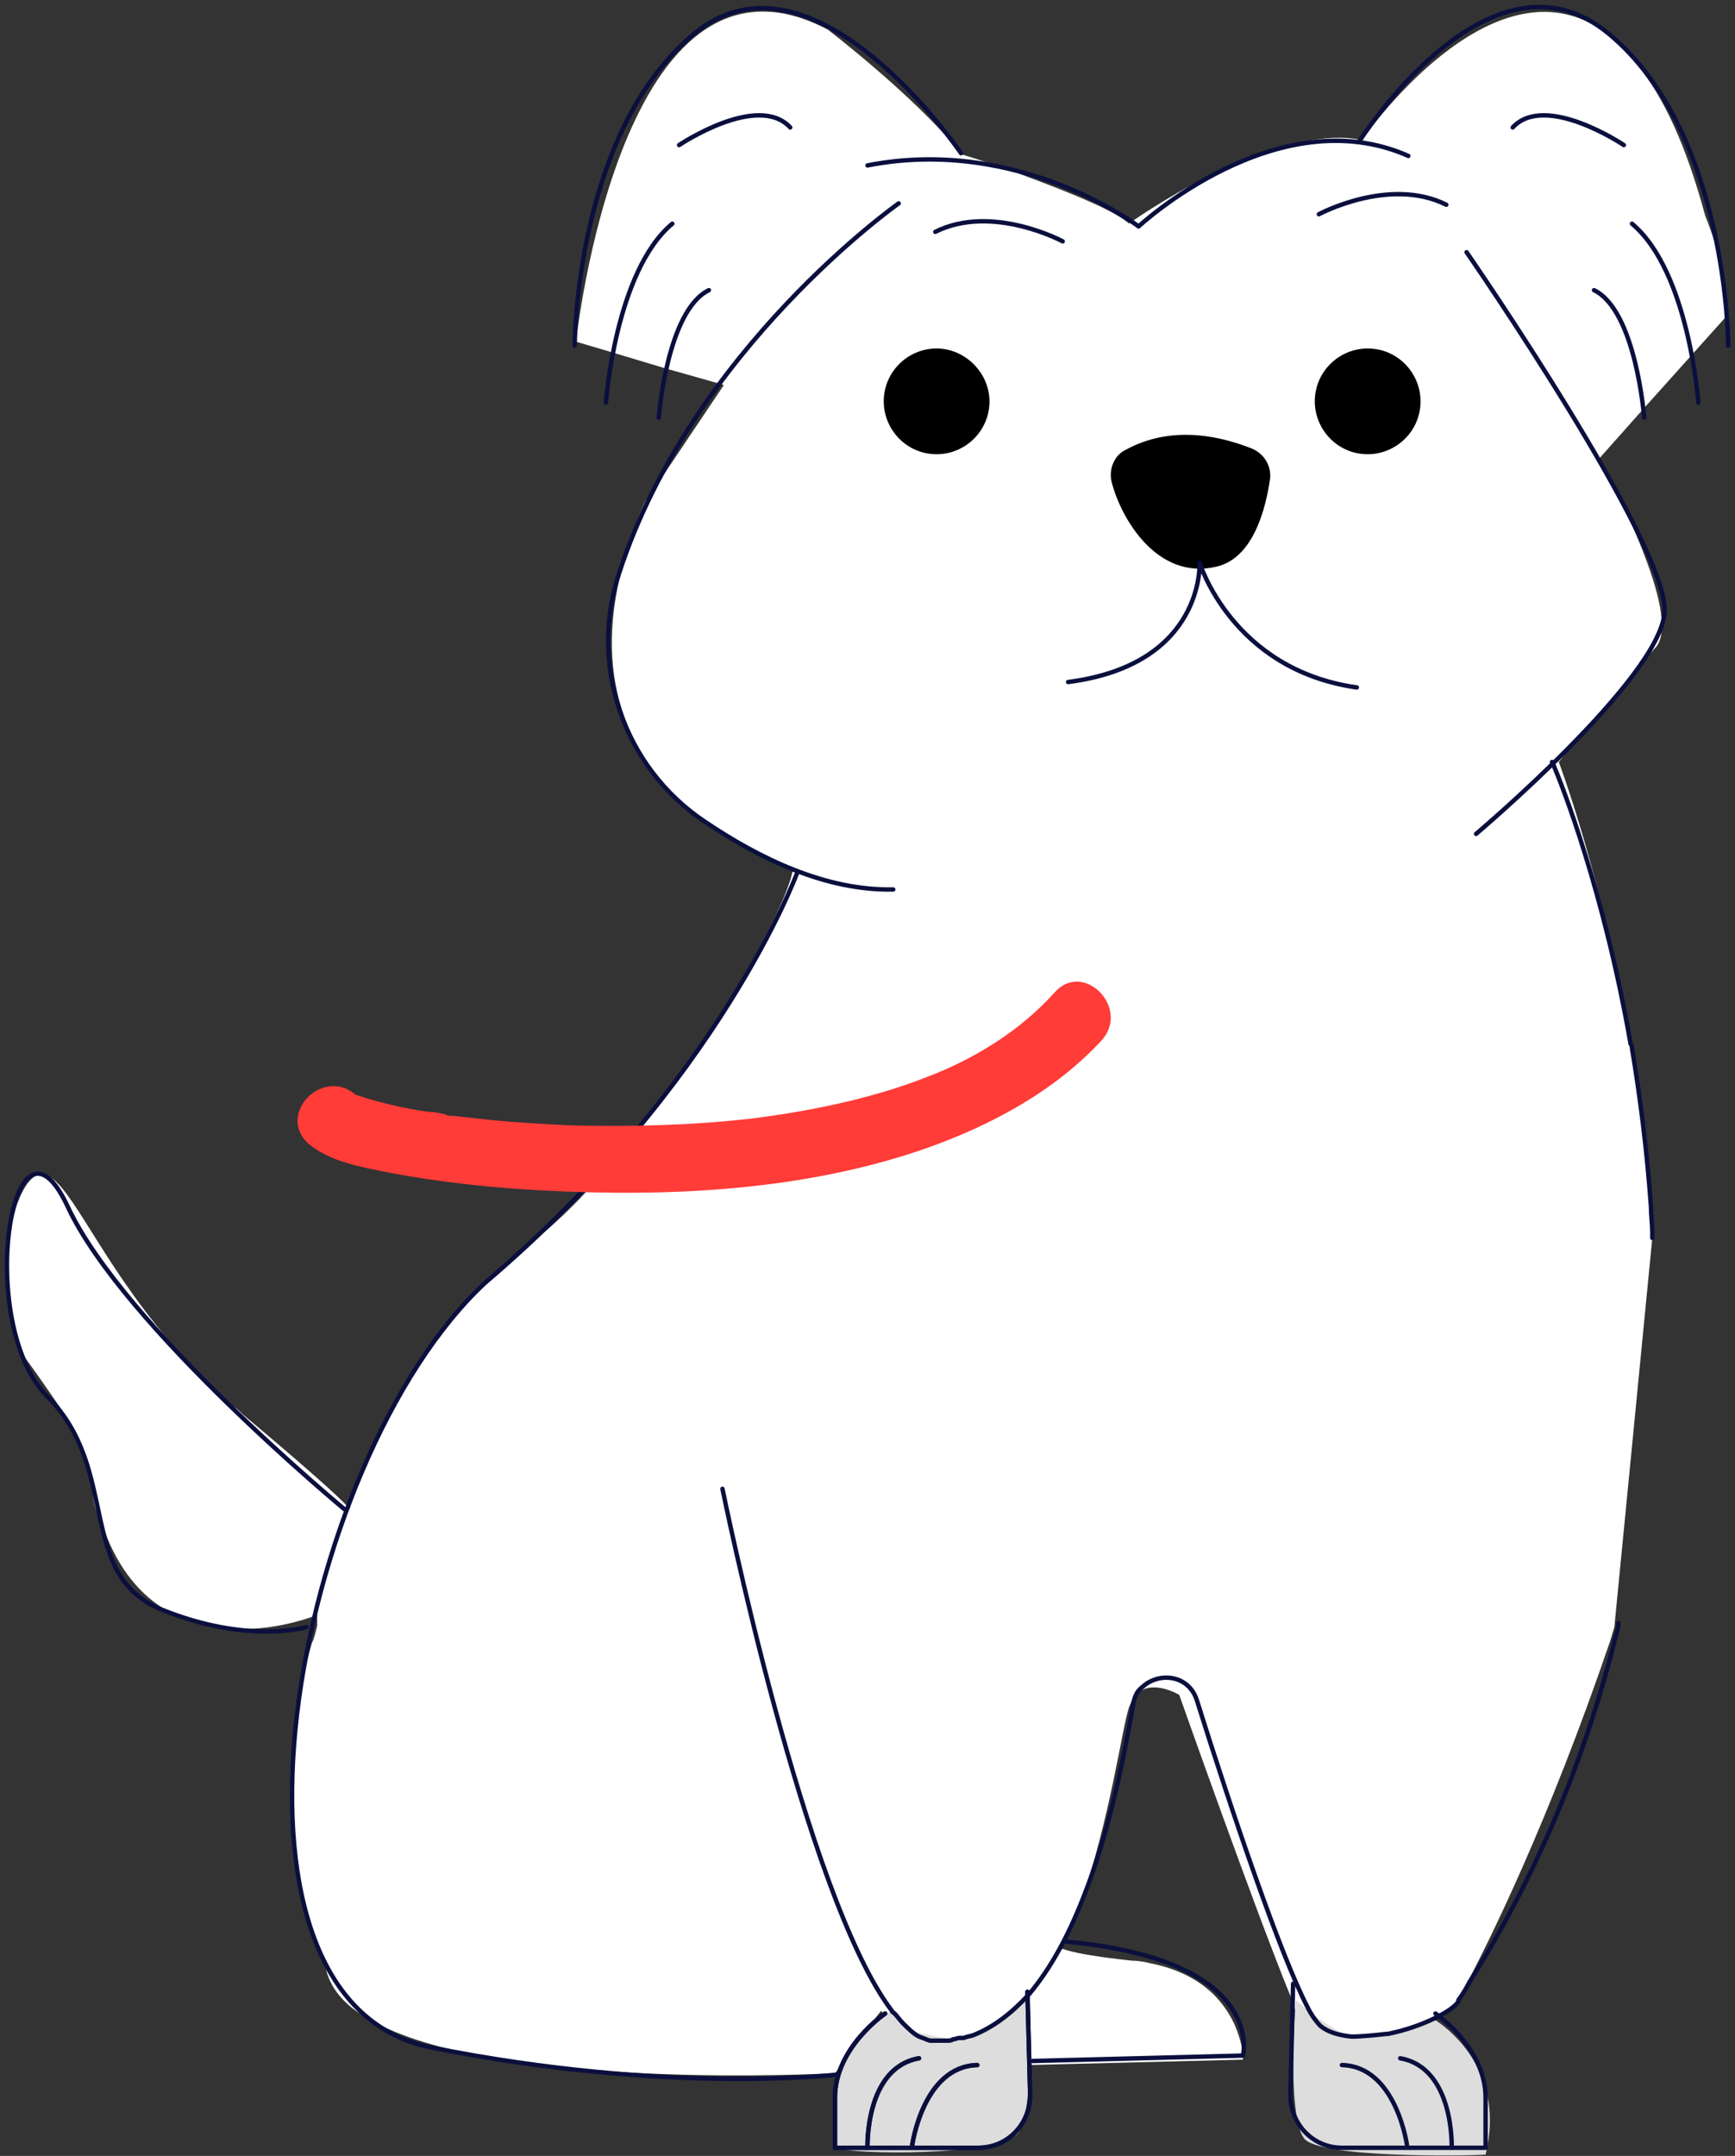 <svg width="392" height="487" viewBox="0 0 392 487" fill="none" xmlns="http://www.w3.org/2000/svg">
<rect x="0" y="0" width="392" height="487" fill="#333333" stroke="none"/>
<path d="M373.317 279.642C373.317 279.336 373.317 278.723 373.317 278.417C373.317 276.579 373.011 274.435 373.011 272.598C372.092 259.733 370.561 247.788 368.723 236.762C368.723 236.455 368.723 236.149 368.417 235.843C361.986 197.863 352.186 172.135 352.186 172.135L355.555 167.847L371.173 149.469L373.93 146.406C375.155 145.181 375.461 143.343 375.461 141.199C375.461 134.461 371.173 124.047 367.498 115.777C364.13 108.733 361.373 103.526 361.373 103.526L371.173 92.499L381.892 80.554L389.855 71.672C389.855 71.365 390.773 67.384 388.017 56.97C387.405 54.52 386.486 51.763 385.261 48.7C380.973 32.773 375.767 21.747 369.948 14.702L369.642 14.396C367.192 11.333 364.742 8.882 362.292 7.045C336.873 -10.72 307.78 31.548 307.78 31.548C307.473 31.548 307.473 31.548 307.167 31.548C299.511 30.016 289.405 32.773 280.523 36.448C279.298 37.061 278.073 37.367 276.848 37.98C266.13 42.88 257.248 49.006 255.411 50.231C255.105 50.231 255.105 50.538 255.105 50.538C251.123 46.862 236.73 41.655 226.93 37.98C221.417 36.142 217.436 34.917 217.436 34.917C217.436 34.917 216.823 33.998 215.292 32.467C211.617 28.179 202.736 18.99 187.117 6.738C140.261 -18.071 130.155 77.185 130.155 77.185L138.423 79.635L150.673 83.311L162.617 86.68L163.536 86.986L147.917 110.264L145.773 113.327C143.936 117.309 142.405 121.291 141.486 124.966C132.911 153.145 142.711 170.909 154.655 181.936C165.986 192.35 179.155 196.331 179.155 196.331C178.236 202.457 169.355 219.609 157.411 237.374C145.773 254.526 131.38 272.598 118.211 282.092C118.211 282.092 118.211 282.092 117.905 282.399C97.386 297.407 85.442 323.748 80.848 335.387C80.542 335.999 80.236 336.612 80.236 337.225C79.623 339.062 79.011 340.287 79.011 340.9C78.092 339.675 73.805 335.387 54.817 319.46C54.205 318.847 53.592 318.235 52.673 317.622C46.855 312.721 42.261 307.514 37.973 302.614C22.661 284.543 16.23 268.003 10.717 265.553C10.411 265.247 9.798 265.247 9.492 265.247C7.348 265.247 5.511 267.697 3.98 271.679C0.917 280.255 -0.002 295.569 4.898 305.677C5.205 305.983 5.511 306.596 5.817 306.902C9.186 311.496 11.636 315.172 13.78 318.235C25.417 336.612 17.455 333.549 23.886 346.413C23.886 346.72 24.192 347.026 24.192 347.332C27.867 356.215 33.073 361.421 38.892 364.484C42.873 366.628 47.161 367.547 51.448 367.853C62.167 368.772 71.661 364.791 71.661 364.791V366.016V367.241C71.355 368.466 71.048 369.997 70.436 371.223C57.88 415.941 73.498 444.12 73.498 444.12C74.417 449.02 77.786 453.002 83.298 456.065C111.473 472.604 188.648 468.316 188.648 468.316L189.873 466.785L191.098 465.253L195.08 459.74L195.998 458.209L199.061 454.227C199.367 454.533 199.673 455.146 199.98 455.452C202.123 458.209 204.88 459.74 207.023 460.659C209.167 461.272 211.311 461.578 213.148 461.578H213.455C214.067 461.578 214.373 461.578 214.986 461.272C215.598 461.272 216.211 460.965 216.517 460.965H216.823H217.13C217.436 460.965 217.742 460.965 217.742 460.965C222.948 460.047 227.542 456.984 231.217 452.696L231.523 456.984V457.29L232.136 466.479L280.83 465.253C280.83 465.253 280.83 464.028 280.523 462.191C279.911 459.434 278.686 455.759 275.623 452.083C272.561 448.408 267.661 445.038 260.005 443.507C258.78 443.201 257.248 442.894 255.717 442.894C247.142 441.976 242.242 441.057 239.792 440.138C241.323 436.769 242.855 433.399 244.08 430.03C250.817 411.04 253.573 389.906 255.105 385.618C255.717 384.087 256.33 382.862 257.248 382.249C260.923 379.492 266.436 382.862 266.436 382.862C266.436 382.862 283.28 430.643 291.548 450.858C291.855 451.777 292.161 452.389 292.467 453.308C292.467 453.308 292.467 453.308 292.467 453.615C294.917 459.434 299.817 461.578 305.023 461.578C307.473 461.578 309.923 461.272 312.373 460.659C312.373 460.659 312.373 460.659 312.68 460.659C320.03 458.821 327.073 454.533 328.605 453.308C328.911 453.002 328.911 453.002 328.911 453.002C328.911 453.002 329.83 451.47 331.055 448.714C336.261 438.913 349.736 411.959 363.823 370.61C364.13 369.691 364.436 368.466 364.742 367.547L373.317 279.642Z" fill="white"/>
<path d="M201.513 454.227C201.513 454.227 184.056 463.722 189.263 485.162C191.406 486.694 226.625 487.306 230.3 481.487C233.975 475.667 232.138 450.245 232.138 450.245C232.138 450.245 220.5 462.19 214.681 460.659C208.25 459.434 203.35 458.821 201.513 454.227Z" fill="#DDDDDD"/>
<path d="M323.397 455.758C323.397 455.758 340.853 465.253 335.647 486.693C332.584 487 297.978 487.612 294.609 483.018C290.628 477.505 292.772 451.776 292.772 451.776C292.772 451.776 303.49 461.884 309.615 460.352C315.74 458.821 320.028 459.127 323.397 455.758Z" fill="#DDDDDD"/>
<path d="M196 37.367C230.3 30.629 257.25 51.15 257.25 51.15C257.25 51.15 288.488 22.053 318.194 35.223" stroke="#0A0F3D" stroke-width="0.996" stroke-miterlimit="10" stroke-linecap="round" stroke-linejoin="round"/>
<path d="M203.044 45.943C203.044 45.943 156.494 78.716 139.957 129.254C132.913 150.082 140.875 173.36 159.25 185.611C171.5 193.881 186.507 201.232 201.819 200.926" stroke="#0A0F3D" stroke-width="0.996" stroke-miterlimit="10" stroke-linecap="round" stroke-linejoin="round"/>
<path d="M297.98 48.394C297.98 48.394 313.905 39.817 326.768 46.249" stroke="#0A0F3D" stroke-width="0.996" stroke-miterlimit="10" stroke-linecap="round" stroke-linejoin="round"/>
<path d="M240.1 54.52C240.1 54.52 224.175 45.943 211.312 52.376" stroke="#0A0F3D" stroke-width="0.996" stroke-miterlimit="10" stroke-linecap="round" stroke-linejoin="round"/>
<path d="M331.359 56.97C331.359 56.97 377.297 123.435 376.072 138.443C374.847 153.451 333.503 188.368 333.503 188.368" stroke="#0A0F3D" stroke-width="0.996" stroke-miterlimit="10" stroke-linecap="round" stroke-linejoin="round"/>
<path d="M217.129 34.611C217.129 34.611 183.748 -14.702 156.798 7.657C129.848 30.016 129.848 78.104 129.848 78.104" stroke="#0A0F3D" stroke-width="0.996" stroke-miterlimit="10" stroke-linecap="round" stroke-linejoin="round"/>
<path d="M136.891 90.967C136.891 90.967 139.034 61.257 151.897 50.537" stroke="#0A0F3D" stroke-width="0.996" stroke-miterlimit="10" stroke-linecap="round" stroke-linejoin="round"/>
<path d="M148.836 94.337C148.836 94.337 150.673 70.14 160.167 65.546" stroke="#0A0F3D" stroke-width="0.996" stroke-miterlimit="10" stroke-linecap="round" stroke-linejoin="round"/>
<path d="M153.43 32.773C153.43 32.773 171.192 20.828 178.542 28.791" stroke="#0A0F3D" stroke-width="0.996" stroke-miterlimit="10" stroke-linecap="round" stroke-linejoin="round"/>
<path d="M307.168 31.854C307.168 31.854 336.568 -14.702 363.518 7.657C390.468 30.016 390.468 78.104 390.468 78.104" stroke="#0A0F3D" stroke-width="0.996" stroke-miterlimit="10" stroke-linecap="round" stroke-linejoin="round"/>
<path d="M383.729 90.967C383.729 90.967 381.585 61.257 368.723 50.537" stroke="#0A0F3D" stroke-width="0.996" stroke-miterlimit="10" stroke-linecap="round" stroke-linejoin="round"/>
<path d="M371.48 94.337C371.48 94.337 369.642 70.14 360.148 65.546" stroke="#0A0F3D" stroke-width="0.996" stroke-miterlimit="10" stroke-linecap="round" stroke-linejoin="round"/>
<path d="M366.886 32.773C366.886 32.773 349.123 20.828 341.773 28.791" stroke="#0A0F3D" stroke-width="0.996" stroke-miterlimit="10" stroke-linecap="round" stroke-linejoin="round"/>
<path d="M320.95 90.661C320.95 97.4 315.438 102.606 309.006 102.606C302.269 102.606 297.062 97.093 297.062 90.661C297.062 83.923 302.575 78.716 309.006 78.716C315.744 78.716 320.95 84.229 320.95 90.661Z" fill="black"/>
<path d="M223.559 90.661C223.559 97.4 218.047 102.606 211.616 102.606C204.878 102.606 199.672 97.093 199.672 90.661C199.672 83.923 205.184 78.716 211.616 78.716C218.047 78.716 223.559 84.229 223.559 90.661Z" fill="black"/>
<path d="M282.975 101.382C276.85 98.931 265.212 95.562 254.187 101.688C251.737 102.913 250.512 105.976 251.125 108.733C253.269 117.309 261.537 131.092 274.706 128.029C283.281 126.191 286.037 114.552 286.956 108.12C287.262 105.363 285.731 102.607 282.975 101.382Z" fill="black"/>
<path d="M241.324 154.064C272.255 150.082 271.03 127.11 271.03 127.11C271.03 127.11 278.38 151.307 306.555 155.289" stroke="#0A0F3D" stroke-width="0.996" stroke-miterlimit="10" stroke-linecap="round" stroke-linejoin="round"/>
<path d="M163.23 336.306C163.23 336.306 181.912 428.499 201.512 454.227C201.512 454.533 201.818 454.533 202.124 454.84C202.737 455.452 203.349 456.371 203.962 456.984C205.187 458.209 206.412 459.434 207.637 460.047C208.555 460.353 209.168 460.659 210.087 460.965C211.312 460.965 212.537 460.965 213.762 460.965C213.762 460.965 213.762 460.965 214.068 460.965C214.374 460.965 214.987 460.965 215.293 460.659C215.905 460.659 216.212 460.353 216.824 460.353H217.13C217.437 460.353 217.437 460.353 217.743 460.353C218.355 460.047 218.968 460.047 219.887 459.74C224.48 457.903 228.462 454.84 232.137 450.858C232.137 450.858 232.137 450.858 232.443 450.552C237.343 444.732 241.324 437.381 244.693 428.805C250.205 415.022 253.574 399.095 256.024 385.006C256.33 383.168 256.943 381.943 258.168 381.024C261.843 377.655 268.58 378.267 270.418 384.087C278.38 409.509 289.405 441.975 295.53 453.614C296.449 455.452 297.674 456.984 298.287 457.596C300.124 459.128 302.574 459.74 305.33 460.047C307.78 460.047 310.537 459.74 313.293 459.434C313.293 459.434 313.293 459.434 313.599 459.434C321.255 457.903 328.299 454.227 329.524 452.083C329.524 451.777 329.524 451.777 329.524 451.777C330.443 450.552 331.362 449.02 331.974 447.795C348.205 422.067 358.618 395.419 365.049 369.691C365.355 368.772 365.662 367.547 365.662 366.628" stroke="#0A0F3D" stroke-width="0.996" stroke-miterlimit="10" stroke-linecap="round" stroke-linejoin="round"/>
<path d="M373.319 279.642C373.319 279.336 373.319 278.723 373.319 278.417C373.319 276.579 373.013 274.435 373.013 272.598C372.094 259.734 370.563 247.788 368.725 236.762C368.725 236.456 368.725 236.149 368.419 235.843C362.294 200.926 352.8 177.035 350.962 172.747C350.656 172.135 350.656 172.135 350.656 172.135" stroke="#0A0F3D" stroke-width="0.996" stroke-miterlimit="10" stroke-linecap="round" stroke-linejoin="round"/>
<path d="M180.073 197.25C180.073 197.25 162.616 244.725 109.635 289.749C66.148 330.18 43.791 451.776 97.385 462.497C150.979 473.217 189.26 468.622 189.26 468.622" stroke="#0A0F3D" stroke-width="0.996" stroke-miterlimit="10" stroke-linecap="round" stroke-linejoin="round"/>
<path d="M199.98 454.839C199.98 454.839 188.648 462.496 188.648 473.829V485.162H221.111C227.542 485.162 232.748 479.955 232.748 473.216L232.136 449.938" stroke="#0A0F3D" stroke-width="0.996" stroke-miterlimit="10" stroke-linecap="round" stroke-linejoin="round"/>
<path d="M206.105 484.55C206.105 484.55 208.555 466.785 220.805 466.479" stroke="#0A0F3D" stroke-width="0.996" stroke-miterlimit="10" stroke-linecap="round" stroke-linejoin="round"/>
<path d="M195.997 485.162C195.997 485.162 195.385 467.091 207.635 464.947" stroke="#0A0F3D" stroke-width="0.996" stroke-miterlimit="10" stroke-linecap="round" stroke-linejoin="round"/>
<path d="M199.98 454.839C199.98 454.839 188.648 462.496 188.648 473.829V485.162H221.111C227.542 485.162 232.748 479.955 232.748 473.216L232.136 449.938" stroke="#0A0F3D" stroke-width="0.996" stroke-miterlimit="10" stroke-linecap="round" stroke-linejoin="round"/>
<path d="M206.105 484.55C206.105 484.55 208.555 466.785 220.805 466.479" stroke="#0A0F3D" stroke-width="0.996" stroke-miterlimit="10" stroke-linecap="round" stroke-linejoin="round"/>
<path d="M195.997 485.162C195.997 485.162 195.385 467.091 207.635 464.947" stroke="#0A0F3D" stroke-width="0.996" stroke-miterlimit="10" stroke-linecap="round" stroke-linejoin="round"/>
<path d="M324.316 454.84C324.316 454.84 335.647 462.497 335.647 473.83V485.163H303.184C296.753 485.163 291.547 479.956 291.547 473.217L292.159 448.102" stroke="#0A0F3D" stroke-width="0.996" stroke-miterlimit="10" stroke-linecap="round" stroke-linejoin="round"/>
<path d="M317.888 484.55C317.888 484.55 315.438 466.785 303.188 466.479" stroke="#0A0F3D" stroke-width="0.996" stroke-miterlimit="10" stroke-linecap="round" stroke-linejoin="round"/>
<path d="M327.993 485.162C327.993 485.162 328.605 467.091 316.355 464.947" stroke="#0A0F3D" stroke-width="0.996" stroke-miterlimit="10" stroke-linecap="round" stroke-linejoin="round"/>
<path d="M77.788 340.9C77.788 340.9 27.869 299.551 15.313 272.597C2.756 245.644 -5.819 298.938 10.719 315.478C27.256 332.018 17.15 355.602 36.444 363.565C56.044 371.529 69.213 367.547 69.213 367.547" stroke="#0A0F3D" stroke-width="0.996" stroke-miterlimit="10" stroke-linecap="round" stroke-linejoin="round"/>
<path d="M233.359 465.56L280.828 464.335C280.828 464.335 286.341 442.894 241.016 438.606" stroke="#0A0F3D" stroke-width="0.996" stroke-miterlimit="10" stroke-linecap="round" stroke-linejoin="round"/>
<path d="M69.517 258.201C74.417 262.489 82.073 263.714 88.198 264.94C99.53 267.084 111.167 268.309 122.805 268.921C151.592 270.453 181.911 268.921 209.167 259.426C223.867 254.22 238.261 246.562 248.98 234.923C255.411 227.572 244.692 216.852 238.261 224.203C230.298 233.086 219.58 239.518 208.861 243.499C196.305 248.4 181.911 251.157 169.661 252.688C156.186 254.22 142.711 254.526 129.236 254.22C123.111 253.913 116.986 253.607 110.861 252.994C108.105 252.688 105.348 252.382 102.592 252.076C100.448 251.769 104.123 252.382 101.98 252.076C101.673 252.076 101.061 252.075 100.755 251.769C99.53 251.463 97.998 251.157 96.773 251.157C92.486 250.544 88.198 249.625 83.911 248.4C82.686 248.094 81.155 247.481 79.93 247.175C80.236 247.175 81.461 248.094 79.93 247.175C78.398 245.95 81.155 248.4 80.542 247.481C73.192 240.743 62.473 251.463 69.517 258.201Z" fill="#FF3C38"/>
</svg>
